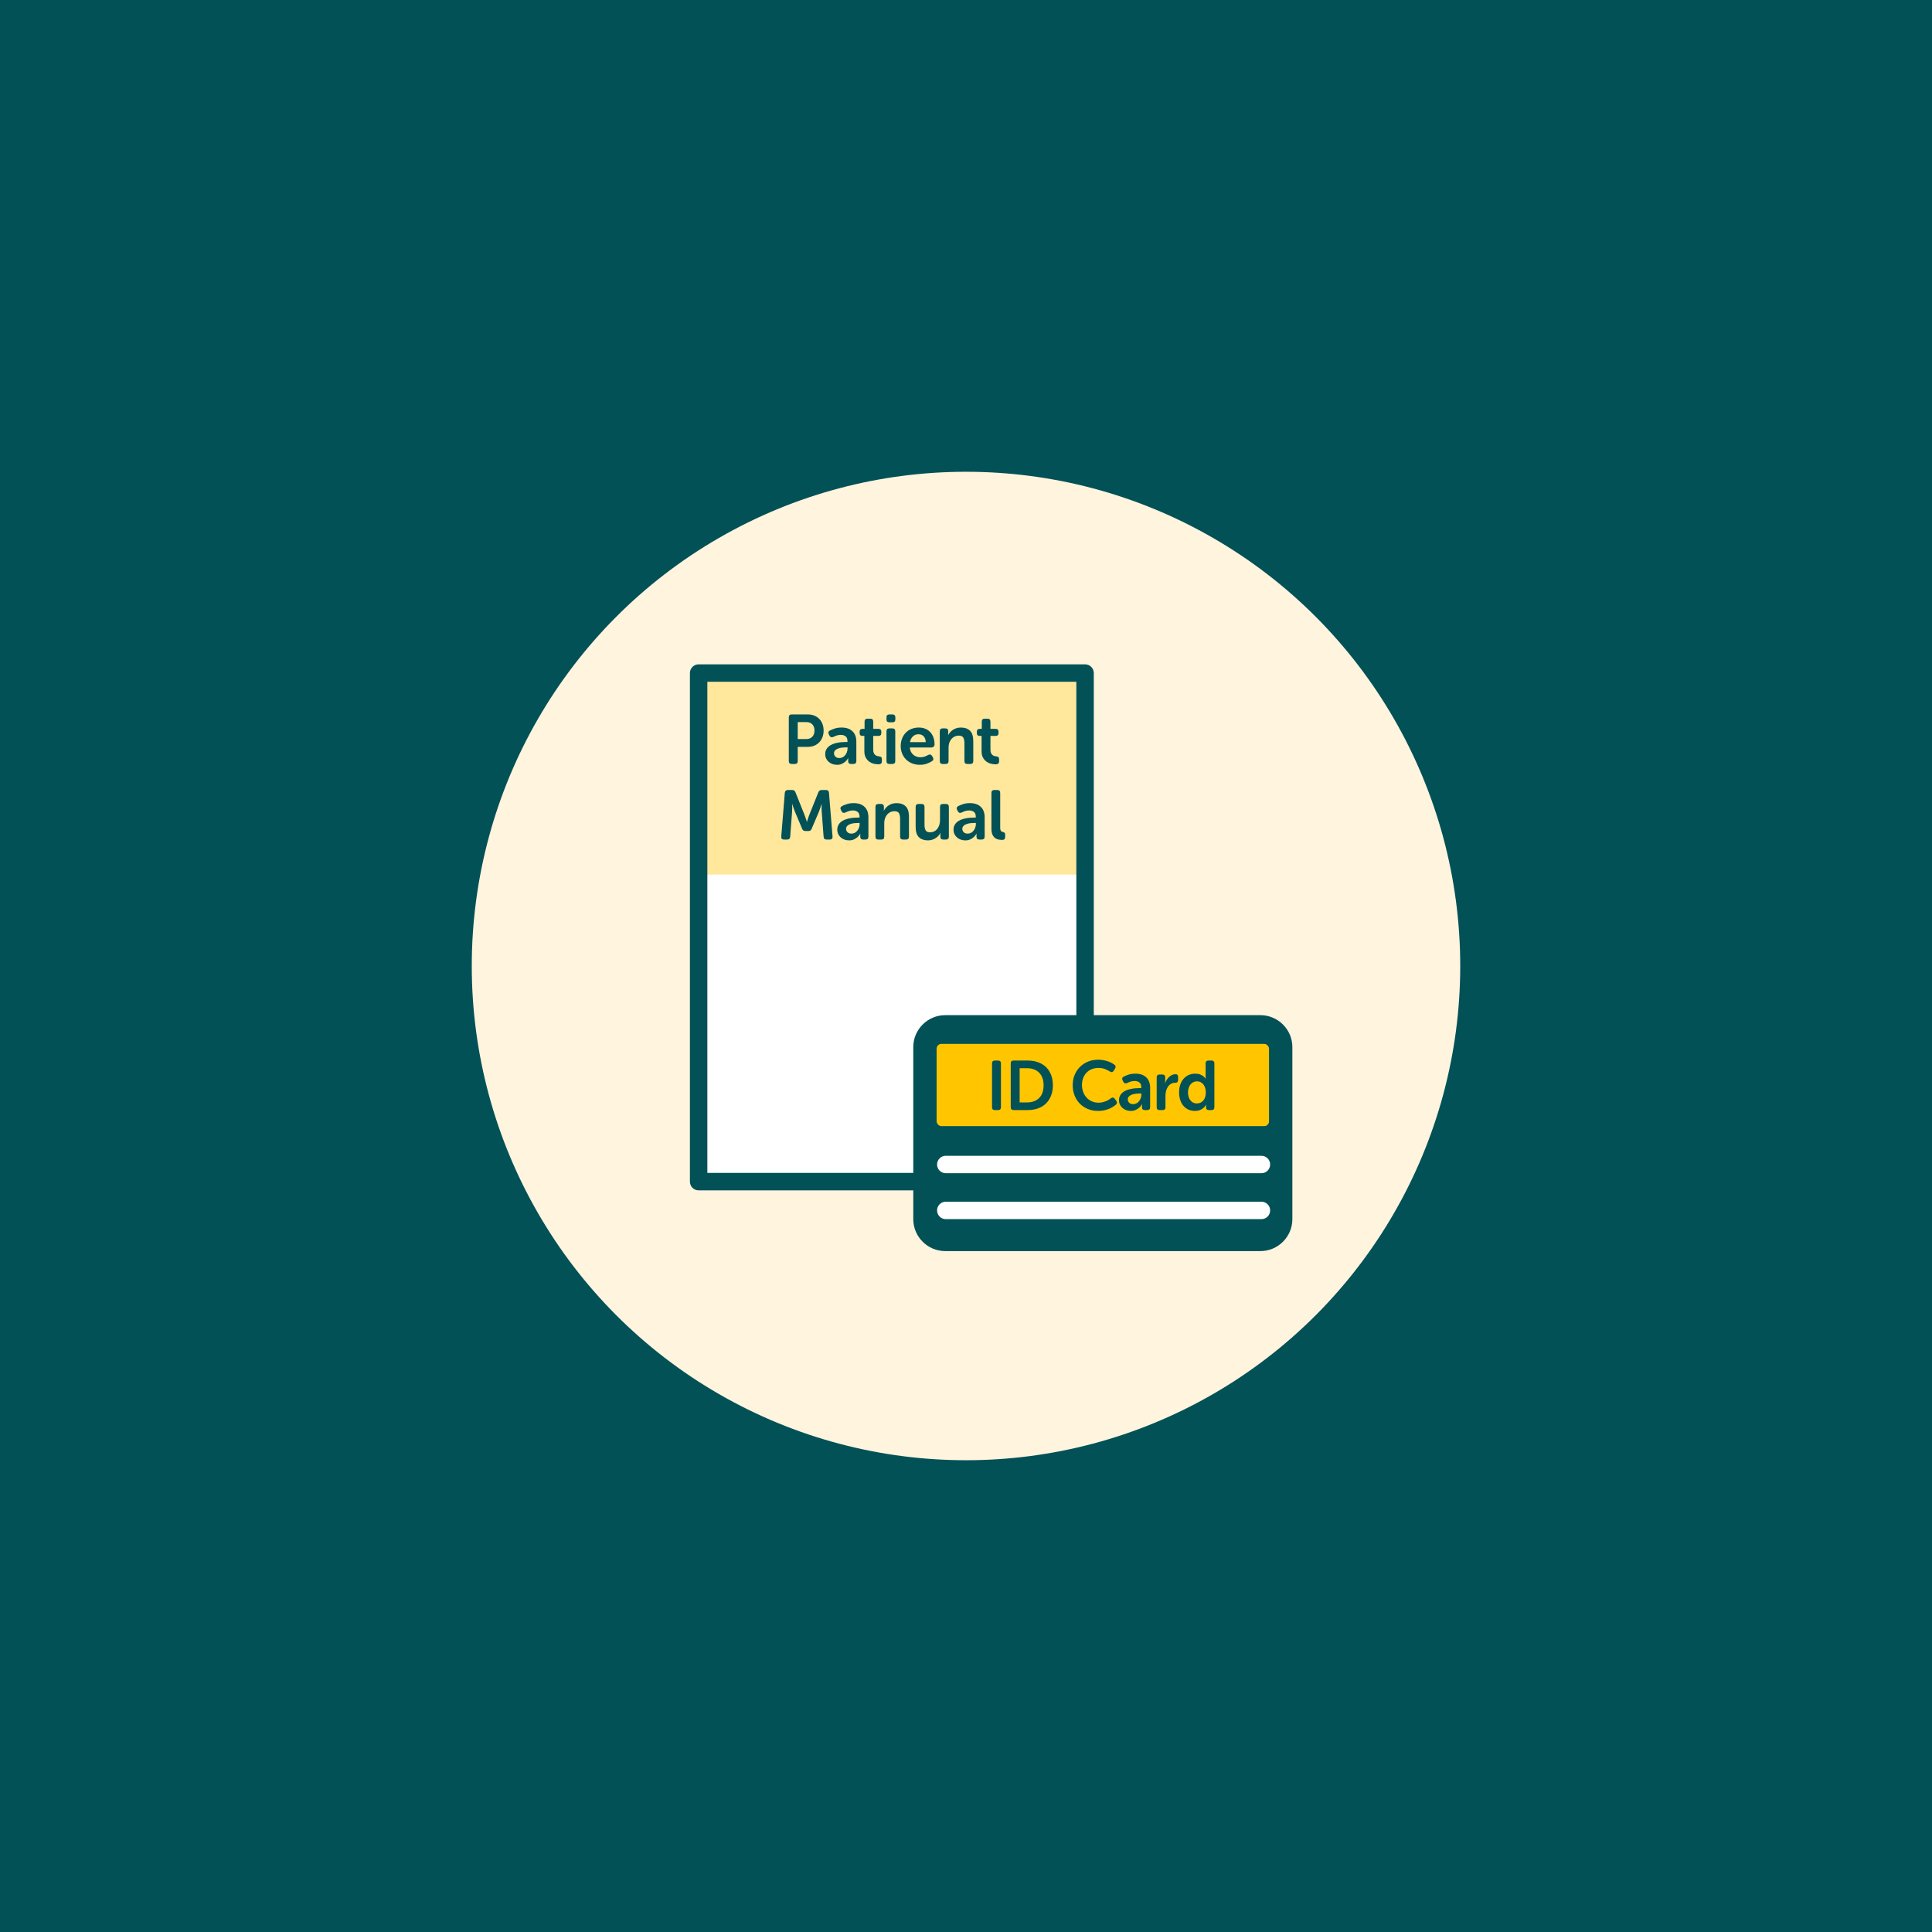 <?xml version="1.0" encoding="UTF-8"?> <svg xmlns="http://www.w3.org/2000/svg" id="a" viewBox="0 0 1500 1500"><defs><style>.c{fill:#025157;}.d{fill:#fff;}.e{fill:#fff4de;}.f{fill:#ffe79c;}.g{fill:#ffc600;}</style></defs><rect class="c" x="-18" y="-18" width="1536" height="1536"></rect><g><circle id="b" class="e" cx="750" cy="750" r="383.721"></circle><rect class="f" x="542.425" y="522.555" width="300.018" height="197.434"></rect><rect class="g" x="542.425" y="714.27" width="300.018" height="197.434"></rect><rect class="d" x="542.425" y="678.996" width="300.018" height="232.708"></rect><g><path class="c" d="M612.422,556.954c0-1.517,.736-2.275,2.218-2.275h12.569c1.808,0,3.461,.298,4.96,.895,1.495,.595,2.786,1.444,3.871,2.546s1.922,2.418,2.522,3.954c.595,1.534,.891,3.24,.891,5.118s-.295,3.595-.891,5.147c-.6,1.552-1.437,2.89-2.522,4.007-1.085,1.12-2.376,1.988-3.871,2.601-1.499,.615-3.152,.921-4.96,.921h-7.856v10.997c0,1.517-.741,2.275-2.218,2.275h-2.495c-1.481,0-2.218-.758-2.218-2.275v-33.913Zm13.486,16.847c2.059,0,3.65-.597,4.77-1.794,1.115-1.197,1.68-2.81,1.68-4.841,0-1.995-.551-3.582-1.653-4.759-1.102-1.179-2.663-1.77-4.686-1.77h-6.666v13.164h6.556Z"></path><path class="c" d="M640.699,585.503c0-1.336,.251-2.502,.758-3.494,.507-.994,1.19-1.843,2.059-2.546,.864-.705,1.852-1.274,2.954-1.708,1.098-.432,2.248-.776,3.439-1.029,1.19-.251,2.385-.423,3.575-.514s2.31-.134,3.359-.134h1.137v-.65c0-1.805-.507-3.071-1.517-3.794-1.014-.721-2.222-1.082-3.633-1.082-1.155,0-2.24,.172-3.249,.514-1.01,.344-1.843,.697-2.491,1.058-1.411,.613-2.42,.306-3.033-.921l-.542-1.029c-.688-1.336-.397-2.348,.864-3.033,.904-.47,2.125-.968,3.659-1.49,1.534-.525,3.333-.787,5.392-.787,3.611,0,6.419,.959,8.42,2.872,2.006,1.913,3.007,4.622,3.007,8.125v15.007c0,1.517-.758,2.275-2.275,2.275h-1.843c-1.481,0-2.218-.758-2.218-2.275v-1.085c0-.432,.018-.721,.053-.866,0-.143,.018-.251,.053-.324h-.106c-.542,.974-1.23,1.841-2.059,2.599-.723,.65-1.627,1.248-2.711,1.788-1.08,.542-2.381,.813-3.897,.813-1.265,0-2.447-.198-3.549-.595-1.102-.399-2.068-.957-2.901-1.68-.829-.723-1.49-1.589-1.975-2.601-.489-1.01-.732-2.149-.732-3.412Zm6.824-.597c0,.941,.353,1.781,1.058,2.519,.705,.741,1.741,1.111,3.112,1.111,.979,0,1.852-.216,2.628-.65,.776-.432,1.437-1.003,1.979-1.706,.542-.705,.965-1.49,1.274-2.356,.304-.866,.458-1.715,.458-2.546v-1.029h-1.137c-.868,0-1.843,.053-2.927,.163-1.08,.108-2.103,.324-3.06,.65-.957,.324-1.759,.794-2.411,1.409-.648,.613-.974,1.426-.974,2.436Z"></path><path class="c" d="M671.087,571.363h-1.464c-1.481,0-2.218-.758-2.218-2.275v-.921c0-1.517,.758-2.275,2.275-2.275h1.569v-5.634c0-1.517,.758-2.275,2.275-2.275h2.169c1.517,0,2.275,.758,2.275,2.275v5.634h4.007c1.517,0,2.275,.758,2.275,2.275v.921c0,1.517-.741,2.275-2.222,2.275h-4.06v10.726c0,1.049,.141,1.889,.432,2.519,.291,.633,.652,1.137,1.085,1.517s.913,.65,1.433,.813c.525,.163,1.023,.262,1.49,.298,.833,.073,1.42,.271,1.763,.597,.344,.324,.511,.866,.511,1.625v1.68c0,.831-.234,1.417-.701,1.759-.472,.344-1.177,.516-2.112,.516-1.23,0-2.486-.181-3.765-.542-1.283-.359-2.438-.939-3.47-1.733-1.027-.796-1.878-1.834-2.544-3.115-.67-1.283-1.005-2.863-1.005-4.741v-11.919Z"></path><path class="c" d="M690.48,560.8c-1.481,0-2.222-.738-2.222-2.22v-1.627c0-1.517,.741-2.275,2.222-2.275h2.385c1.517,0,2.275,.758,2.275,2.275v1.627c0,1.481-.758,2.22-2.275,2.22h-2.385Zm-2.222,6.988c0-1.517,.741-2.275,2.222-2.275h2.385c1.477,0,2.218,.758,2.218,2.275v23.079c0,1.517-.741,2.275-2.218,2.275h-2.385c-1.481,0-2.222-.758-2.222-2.275v-23.079Z"></path><path class="c" d="M699.31,579.327c0-2.129,.344-4.08,1.032-5.85,.683-1.77,1.64-3.295,2.87-4.578,1.226-1.281,2.707-2.275,4.444-2.978,1.733-.705,3.628-1.058,5.687-1.058,1.949,0,3.69,.335,5.229,1.003,1.534,.668,2.817,1.58,3.844,2.736,1.032,1.157,1.816,2.546,2.359,4.17,.538,1.627,.811,3.379,.811,5.255,0,.615-.225,1.157-.679,1.627-.45,.47-1.018,.703-1.706,.703h-16.845c.106,1.265,.406,2.365,.891,3.304,.489,.939,1.102,1.726,1.843,2.356,.741,.633,1.591,1.111,2.548,1.437,.957,.324,1.957,.487,3.007,.487,1.261,0,2.411-.198,3.439-.597,1.027-.397,1.869-.794,2.517-1.19,.688-.326,1.274-.434,1.763-.326,.485,.108,.913,.47,1.274,1.085l.648,1.082c.688,1.301,.432,2.312-.758,3.035-.904,.578-2.151,1.181-3.738,1.814-1.587,.63-3.465,.948-5.634,.948-2.275,0-4.334-.388-6.176-1.164-1.838-.778-3.403-1.825-4.686-3.143-1.278-1.318-2.266-2.852-2.949-4.605-.688-1.75-1.032-3.602-1.032-5.553Zm19.451-3.141c-.075-1.951-.626-3.459-1.653-4.523-1.032-1.065-2.341-1.598-3.928-1.598-1.772,0-3.24,.56-4.417,1.677-1.173,1.122-1.922,2.601-2.244,4.444h12.243Z"></path><path class="c" d="M729.646,567.788c0-1.517,.741-2.275,2.222-2.275h2.112c1.481,0,2.222,.758,2.222,2.275v1.68c0,.181-.009,.344-.026,.487-.018,.145-.026,.271-.026,.381-.04,.143-.057,.269-.057,.379h.11c.287-.578,.705-1.21,1.248-1.898,.538-.686,1.208-1.318,2.001-1.896s1.733-1.065,2.817-1.461,2.332-.597,3.738-.597c3.068,0,5.445,.831,7.124,2.493s2.517,4.334,2.517,8.017v15.494c0,1.517-.758,2.275-2.275,2.275h-2.328c-1.517,0-2.275-.758-2.275-2.275v-14.085c0-1.697-.291-3.06-.868-4.089s-1.733-1.545-3.465-1.545c-1.23,0-2.332,.236-3.306,.705s-1.808,1.12-2.491,1.949c-.688,.831-1.221,1.799-1.6,2.899-.379,1.102-.569,2.268-.569,3.494v10.673c0,1.517-.741,2.275-2.218,2.275h-2.385c-1.481,0-2.222-.758-2.222-2.275v-23.079Z"></path><path class="c" d="M762.097,571.363h-1.464c-1.481,0-2.218-.758-2.218-2.275v-.921c0-1.517,.758-2.275,2.275-2.275h1.569v-5.634c0-1.517,.758-2.275,2.275-2.275h2.169c1.517,0,2.275,.758,2.275,2.275v5.634h4.007c1.517,0,2.275,.758,2.275,2.275v.921c0,1.517-.741,2.275-2.222,2.275h-4.06v10.726c0,1.049,.141,1.889,.432,2.519,.291,.633,.652,1.137,1.085,1.517s.913,.65,1.433,.813c.525,.163,1.023,.262,1.49,.298,.833,.073,1.42,.271,1.763,.597,.344,.324,.511,.866,.511,1.625v1.68c0,.831-.234,1.417-.701,1.759-.472,.344-1.177,.516-2.112,.516-1.23,0-2.486-.181-3.765-.542-1.283-.359-2.438-.939-3.47-1.733-1.027-.796-1.878-1.834-2.544-3.115-.67-1.283-1.005-2.863-1.005-4.741v-11.919Z"></path><path class="c" d="M609.336,615.532c.181-1.444,.957-2.167,2.328-2.167h3.412c1.265,0,2.112,.615,2.548,1.843l6.877,17.171c.216,.578,.445,1.193,.679,1.843s.441,1.263,.622,1.841l.652,1.951h.106c.181-.65,.379-1.301,.595-1.951,.181-.578,.388-1.19,.626-1.841,.234-.65,.458-1.265,.675-1.843l6.882-17.171c.432-1.228,1.301-1.843,2.601-1.843h3.359c1.442,0,2.218,.723,2.328,2.167l2.764,33.966c.106,1.554-.617,2.33-2.169,2.33h-2.438c-1.446,0-2.222-.723-2.328-2.167l-1.464-19.34c-.071-.613-.11-1.272-.11-1.977v-1.977c0-.686,.018-1.353,.057-2.004h-.11c-.251,.758-.485,1.481-.705,2.167-.216,.615-.441,1.265-.675,1.951-.238,.686-.463,1.301-.679,1.841l-5.577,13.111c-.436,1.19-1.283,1.788-2.548,1.788h-2.275c-1.301,0-2.169-.597-2.601-1.788l-5.524-13.111c-.216-.54-.454-1.164-.705-1.869-.251-.703-.489-1.362-.705-1.977-.251-.721-.485-1.444-.705-2.167h-.106c.035,.688,.053,1.373,.053,2.059,0,.615-.009,1.274-.026,1.977-.018,.705-.044,1.364-.079,1.977l-1.464,19.34c-.11,1.444-.886,2.167-2.332,2.167h-2.434c-1.556,0-2.279-.776-2.169-2.33l2.764-33.966Z"></path><path class="c" d="M650.071,644.19c0-1.336,.251-2.502,.758-3.494,.507-.994,1.19-1.843,2.059-2.546,.864-.705,1.852-1.274,2.954-1.708,1.098-.432,2.248-.776,3.439-1.029,1.19-.251,2.385-.423,3.575-.514s2.31-.134,3.359-.134h1.137v-.65c0-1.805-.507-3.071-1.517-3.794-1.014-.721-2.222-1.082-3.633-1.082-1.155,0-2.24,.172-3.249,.514-1.01,.344-1.843,.697-2.491,1.058-1.411,.613-2.42,.306-3.033-.921l-.542-1.029c-.688-1.336-.397-2.348,.864-3.033,.904-.47,2.125-.968,3.659-1.49,1.534-.525,3.333-.787,5.392-.787,3.611,0,6.419,.959,8.42,2.872,2.006,1.913,3.007,4.622,3.007,8.125v15.007c0,1.517-.758,2.275-2.275,2.275h-1.843c-1.481,0-2.218-.758-2.218-2.275v-1.085c0-.432,.018-.721,.053-.866,0-.143,.018-.251,.053-.324h-.106c-.542,.974-1.23,1.841-2.059,2.599-.723,.65-1.627,1.248-2.711,1.788-1.08,.542-2.381,.813-3.897,.813-1.265,0-2.447-.198-3.549-.595-1.102-.399-2.068-.957-2.901-1.68-.829-.723-1.49-1.589-1.975-2.601-.489-1.01-.732-2.149-.732-3.412Zm6.824-.597c0,.941,.353,1.781,1.058,2.519,.705,.741,1.741,1.111,3.112,1.111,.979,0,1.852-.216,2.628-.65,.776-.432,1.437-1.003,1.979-1.706,.542-.705,.965-1.49,1.274-2.356,.304-.866,.458-1.715,.458-2.546v-1.029h-1.137c-.868,0-1.843,.053-2.927,.163-1.08,.108-2.103,.324-3.06,.65-.957,.324-1.759,.794-2.411,1.409-.648,.613-.974,1.426-.974,2.436Z"></path><path class="c" d="M679.706,626.474c0-1.517,.741-2.275,2.222-2.275h2.112c1.481,0,2.222,.758,2.222,2.275v1.68c0,.181-.009,.344-.026,.487-.018,.145-.026,.271-.026,.381-.04,.143-.057,.269-.057,.379h.11c.287-.578,.705-1.21,1.248-1.898,.538-.686,1.208-1.318,2.001-1.896s1.733-1.065,2.817-1.461,2.332-.597,3.738-.597c3.068,0,5.445,.831,7.124,2.493s2.517,4.334,2.517,8.017v15.494c0,1.517-.758,2.275-2.275,2.275h-2.328c-1.517,0-2.275-.758-2.275-2.275v-14.085c0-1.697-.291-3.06-.868-4.089s-1.733-1.545-3.465-1.545c-1.23,0-2.332,.236-3.306,.705s-1.808,1.12-2.491,1.949c-.688,.831-1.221,1.799-1.6,2.899-.379,1.102-.569,2.268-.569,3.494v10.673c0,1.517-.741,2.275-2.218,2.275h-2.385c-1.481,0-2.222-.758-2.222-2.275v-23.079Z"></path><path class="c" d="M710.905,626.474c0-1.517,.758-2.275,2.275-2.275h2.332c1.517,0,2.275,.758,2.275,2.275v14.085c0,1.697,.287,3.062,.864,4.091s1.715,1.543,3.412,1.543c1.23,0,2.332-.251,3.306-.758,.974-.505,1.79-1.193,2.438-2.059s1.146-1.86,1.49-2.98c.344-1.118,.516-2.292,.516-3.52v-10.402c0-1.517,.758-2.275,2.275-2.275h2.328c1.517,0,2.275,.758,2.275,2.275v23.079c0,1.517-.758,2.275-2.275,2.275h-2.112c-1.481,0-2.222-.758-2.222-2.275v-2.114c0-.143,.018-.271,.053-.379,0-.143,.018-.271,.057-.379h-.11c-.326,.723-.785,1.428-1.38,2.114s-1.309,1.301-2.143,1.841c-.829,.542-1.75,.985-2.76,1.327-1.014,.344-2.116,.516-3.306,.516-2.963,0-5.299-.813-7.014-2.438s-2.575-4.316-2.575-8.072v-15.494Z"></path><path class="c" d="M740.323,644.19c0-1.336,.251-2.502,.758-3.494,.507-.994,1.19-1.843,2.059-2.546,.864-.705,1.852-1.274,2.954-1.708,1.098-.432,2.248-.776,3.439-1.029,1.19-.251,2.385-.423,3.575-.514s2.31-.134,3.359-.134h1.137v-.65c0-1.805-.507-3.071-1.517-3.794-1.014-.721-2.222-1.082-3.633-1.082-1.155,0-2.24,.172-3.249,.514-1.01,.344-1.843,.697-2.491,1.058-1.411,.613-2.42,.306-3.033-.921l-.542-1.029c-.688-1.336-.397-2.348,.864-3.033,.904-.47,2.125-.968,3.659-1.49,1.534-.525,3.333-.787,5.392-.787,3.611,0,6.419,.959,8.42,2.872,2.006,1.913,3.007,4.622,3.007,8.125v15.007c0,1.517-.758,2.275-2.275,2.275h-1.843c-1.481,0-2.218-.758-2.218-2.275v-1.085c0-.432,.018-.721,.053-.866,0-.143,.018-.251,.053-.324h-.106c-.542,.974-1.23,1.841-2.059,2.599-.723,.65-1.627,1.248-2.711,1.788-1.08,.542-2.381,.813-3.897,.813-1.265,0-2.447-.198-3.549-.595-1.102-.399-2.068-.957-2.901-1.68-.829-.723-1.49-1.589-1.975-2.601-.489-1.01-.732-2.149-.732-3.412Zm6.824-.597c0,.941,.353,1.781,1.058,2.519,.705,.741,1.741,1.111,3.112,1.111,.979,0,1.852-.216,2.628-.65,.776-.432,1.437-1.003,1.979-1.706,.542-.705,.965-1.49,1.274-2.356,.304-.866,.458-1.715,.458-2.546v-1.029h-1.137c-.868,0-1.843,.053-2.927,.163-1.08,.108-2.103,.324-3.06,.65-.957,.324-1.759,.794-2.411,1.409-.648,.613-.974,1.426-.974,2.436Z"></path><path class="c" d="M769.737,615.64c0-1.517,.741-2.275,2.222-2.275h2.381c1.481,0,2.222,.758,2.222,2.275v27.033c0,.686,.062,1.237,.19,1.651,.128,.417,.3,.741,.516,.976,.216,.234,.45,.397,.705,.487,.251,.09,.503,.154,.758,.19,.503,.073,.908,.262,1.217,.569s.463,.767,.463,1.382v1.841c0,.723-.172,1.292-.516,1.706s-.93,.624-1.763,.624c-.939,0-1.896-.09-2.87-.271s-1.878-.578-2.707-1.193c-.833-.613-1.508-1.508-2.032-2.68s-.785-2.753-.785-4.741v-27.573Z"></path></g><path class="c" d="M842.443,924.195h-300.02c-3.738,0-6.772-3.033-6.772-6.772v-394.868c0-3.741,3.033-6.772,6.772-6.772h300.02c3.738,0,6.772,3.031,6.772,6.772v394.868c0,3.738-3.033,6.772-6.772,6.772Zm-293.248-13.543h286.477v-381.325h-286.477v381.325Z"></path><g></g><g><g><rect class="c" x="715.833" y="794.942" width="280.784" height="169.638" rx="4" ry="4"></rect><path class="c" d="M978.562,971.349h-244.671c-13.689,0-24.829-11.14-24.829-24.829v-133.522c0-13.689,11.14-24.829,24.829-24.829h244.671c13.689,0,24.829,11.14,24.829,24.829v133.522c0,13.689-11.14,24.829-24.829,24.829Zm-244.671-169.637c-6.225,0-11.286,5.061-11.286,11.286v133.522c0,6.225,5.061,11.286,11.286,11.286h244.671c6.225,0,11.286-5.061,11.286-11.286v-133.522c0-6.225-5.061-11.286-11.286-11.286h-244.671Z"></path></g><rect class="g" x="727.18" y="810.462" width="258.09" height="63.866" rx="3.735" ry="3.735"></rect><g><path class="c" d="M770.204,825.677c0-1.517,.736-2.275,2.218-2.275h2.495c1.477,0,2.218,.758,2.218,2.275v33.911c0,1.517-.741,2.275-2.218,2.275h-2.495c-1.481,0-2.218-.758-2.218-2.275v-33.911Z"></path><path class="c" d="M784.722,825.677c0-1.517,.736-2.275,2.218-2.275h10.889c2.963,0,5.652,.432,8.072,1.301,2.42,.864,4.479,2.112,6.176,3.738,1.697,1.622,3.015,3.628,3.954,6.013,.939,2.381,1.411,5.092,1.411,8.125s-.472,5.74-1.411,8.125-2.257,4.404-3.954,6.066-3.756,2.927-6.176,3.791c-2.42,.868-5.11,1.301-8.072,1.301h-10.889c-1.481,0-2.218-.758-2.218-2.275v-33.911Zm12.728,30.229c3.902,0,7.005-1.133,9.32-3.403,2.31-2.266,3.465-5.572,3.465-9.924,0-2.143-.304-4.034-.921-5.687-.613-1.649-1.481-3.029-2.597-4.131-1.12-1.107-2.469-1.949-4.038-2.531s-3.315-.873-5.229-.873h-5.797v26.548h5.797Z"></path><path class="c" d="M832.828,842.47c0-2.782,.485-5.37,1.459-7.772s2.341-4.488,4.091-6.256c1.75-1.772,3.835-3.161,6.256-4.175,2.42-1.01,5.092-1.517,8.019-1.517,1.552,0,2.989,.137,4.307,.406,1.318,.273,2.5,.6,3.549,.979,1.045,.379,1.966,.794,2.76,1.243,.794,.454,1.446,.86,1.953,1.221,1.085,.829,1.226,1.878,.432,3.139l-.974,1.574c-.723,1.19-1.755,1.371-3.09,.542-.829-.542-1.984-1.129-3.465-1.763-1.481-.63-3.214-.948-5.202-.948-2.094,0-3.946,.353-5.55,1.058-1.609,.705-2.954,1.662-4.038,2.87-1.08,1.212-1.904,2.619-2.464,4.228-.56,1.605-.838,3.293-.838,5.065,0,1.803,.287,3.54,.864,5.198,.578,1.662,1.42,3.126,2.522,4.391,1.102,1.261,2.456,2.275,4.06,3.033,1.609,.758,3.443,1.137,5.502,1.137,1.08,0,2.103-.119,3.06-.353s1.834-.516,2.628-.842c.794-.322,1.508-.683,2.138-1.08,.635-.397,1.164-.758,1.6-1.085,1.261-.939,2.31-.811,3.139,.379l1.085,1.464c.868,1.155,.758,2.2-.322,3.139-.542,.436-1.239,.93-2.09,1.49-.846,.56-1.838,1.085-2.976,1.574-1.137,.485-2.42,.891-3.849,1.217s-2.989,.489-4.686,.489c-3.033,0-5.766-.516-8.204-1.547-2.438-1.027-4.523-2.434-6.26-4.223-1.733-1.785-3.068-3.91-4.007-6.366s-1.406-5.092-1.406-7.909Z"></path><path class="c" d="M868.797,854.227c0-1.336,.251-2.504,.758-3.496s1.19-1.843,2.059-2.544c.864-.705,1.852-1.274,2.954-1.711,1.098-.432,2.248-.776,3.439-1.027s2.385-.423,3.575-.516c1.19-.088,2.31-.132,3.359-.132h1.137v-.652c0-1.803-.507-3.068-1.517-3.791-1.014-.723-2.222-1.085-3.633-1.085-1.155,0-2.24,.172-3.249,.516s-1.843,.697-2.491,1.058c-1.411,.613-2.42,.304-3.033-.921l-.542-1.032c-.688-1.336-.397-2.345,.864-3.033,.904-.467,2.125-.965,3.659-1.49s3.333-.785,5.392-.785c3.611,0,6.419,.957,8.42,2.87,2.006,1.913,3.007,4.625,3.007,8.125v15.007c0,1.517-.758,2.275-2.275,2.275h-1.843c-1.481,0-2.218-.758-2.218-2.275v-1.085c0-.432,.018-.719,.053-.864,0-.145,.018-.251,.053-.326h-.106c-.542,.974-1.23,1.843-2.059,2.601-.723,.648-1.627,1.248-2.711,1.785-1.08,.542-2.381,.816-3.897,.816-1.265,0-2.447-.198-3.549-.595-1.102-.401-2.068-.957-2.901-1.68-.829-.723-1.49-1.591-1.975-2.601-.489-1.01-.732-2.151-.732-3.412Zm6.824-.6c0,.943,.353,1.781,1.058,2.522s1.741,1.111,3.112,1.111c.979,0,1.852-.216,2.628-.652,.776-.432,1.437-1.001,1.979-1.706s.965-1.49,1.274-2.354c.304-.868,.458-1.715,.458-2.548v-1.027h-1.137c-.868,0-1.843,.053-2.927,.163-1.08,.106-2.103,.322-3.06,.648s-1.759,.794-2.411,1.411c-.648,.613-.974,1.424-.974,2.434Z"></path><path class="c" d="M898.048,836.509c0-1.517,.741-2.275,2.222-2.275h2.112c1.517,0,2.275,.758,2.275,2.275v2.601c0,.291-.009,.542-.026,.758s-.044,.419-.079,.595c-.04,.185-.057,.362-.057,.542h.11c.251-.829,.63-1.658,1.137-2.491,.507-.829,1.111-1.578,1.816-2.248,.701-.666,1.477-1.208,2.328-1.622,.846-.419,1.759-.626,2.738-.626,.758,0,1.287,.19,1.596,.569s.463,.948,.463,1.706v2.116c0,1.517-.78,2.275-2.332,2.275-1.265,0-2.363,.287-3.302,.864-.943,.578-1.719,1.336-2.332,2.275s-1.076,2.006-1.38,3.196c-.309,1.195-.463,2.42-.463,3.686v8.883c0,1.517-.741,2.275-2.218,2.275h-2.385c-1.481,0-2.222-.758-2.222-2.275v-23.079Z"></path><path class="c" d="M915.44,848.051c0-2.204,.304-4.188,.917-5.96,.617-1.768,1.481-3.284,2.601-4.55s2.438-2.24,3.954-2.927c1.517-.683,3.196-1.027,5.039-1.027,1.517,0,2.791,.207,3.818,.622,1.032,.414,1.852,.877,2.464,1.384,.723,.578,1.318,1.226,1.79,1.949h.11c-.04-.145-.057-.291-.057-.432-.035-.145-.053-.317-.053-.516v-10.916c0-1.517,.741-2.275,2.222-2.275h2.381c1.481,0,2.222,.758,2.222,2.275v33.911c0,1.517-.741,2.275-2.222,2.275h-2.001c-1.481,0-2.222-.683-2.222-2.059v-1.08c0-.362,.018-.6,.053-.705,0-.11,.018-.198,.057-.273h-.11c-.507,.904-1.155,1.702-1.949,2.385-.688,.613-1.583,1.164-2.685,1.653-1.102,.485-2.447,.732-4.034,.732-1.878,0-3.575-.353-5.092-1.058s-2.808-1.688-3.875-2.954c-1.067-1.261-1.887-2.786-2.464-4.576-.578-1.785-.864-3.747-.864-5.877Zm6.93,.026c0,2.628,.635,4.726,1.896,6.291,1.265,1.565,2.927,2.35,4.986,2.35,.904,0,1.768-.172,2.601-.511,.829-.344,1.569-.864,2.222-1.569,.648-.701,1.164-1.6,1.543-2.698s.569-2.403,.569-3.915c0-1.08-.145-2.125-.432-3.134-.291-1.005-.714-1.904-1.274-2.698s-1.274-1.433-2.143-1.918c-.864-.485-1.878-.727-3.033-.727-.939,0-1.825,.19-2.654,.564-.829,.379-1.561,.93-2.195,1.649-.63,.719-1.137,1.609-1.517,2.672s-.569,2.279-.569,3.646Z"></path></g><g><path class="d" d="M979.364,946.538h-245.059c-3.738,0-6.772-3.033-6.772-6.772s3.033-6.772,6.772-6.772h245.059c3.738,0,6.772,3.033,6.772,6.772s-3.033,6.772-6.772,6.772Z"></path><path class="d" d="M979.364,910.886h-245.059c-3.738,0-6.772-3.033-6.772-6.772s3.033-6.772,6.772-6.772h245.059c3.738,0,6.772,3.033,6.772,6.772s-3.033,6.772-6.772,6.772Z"></path></g></g></g></svg> 